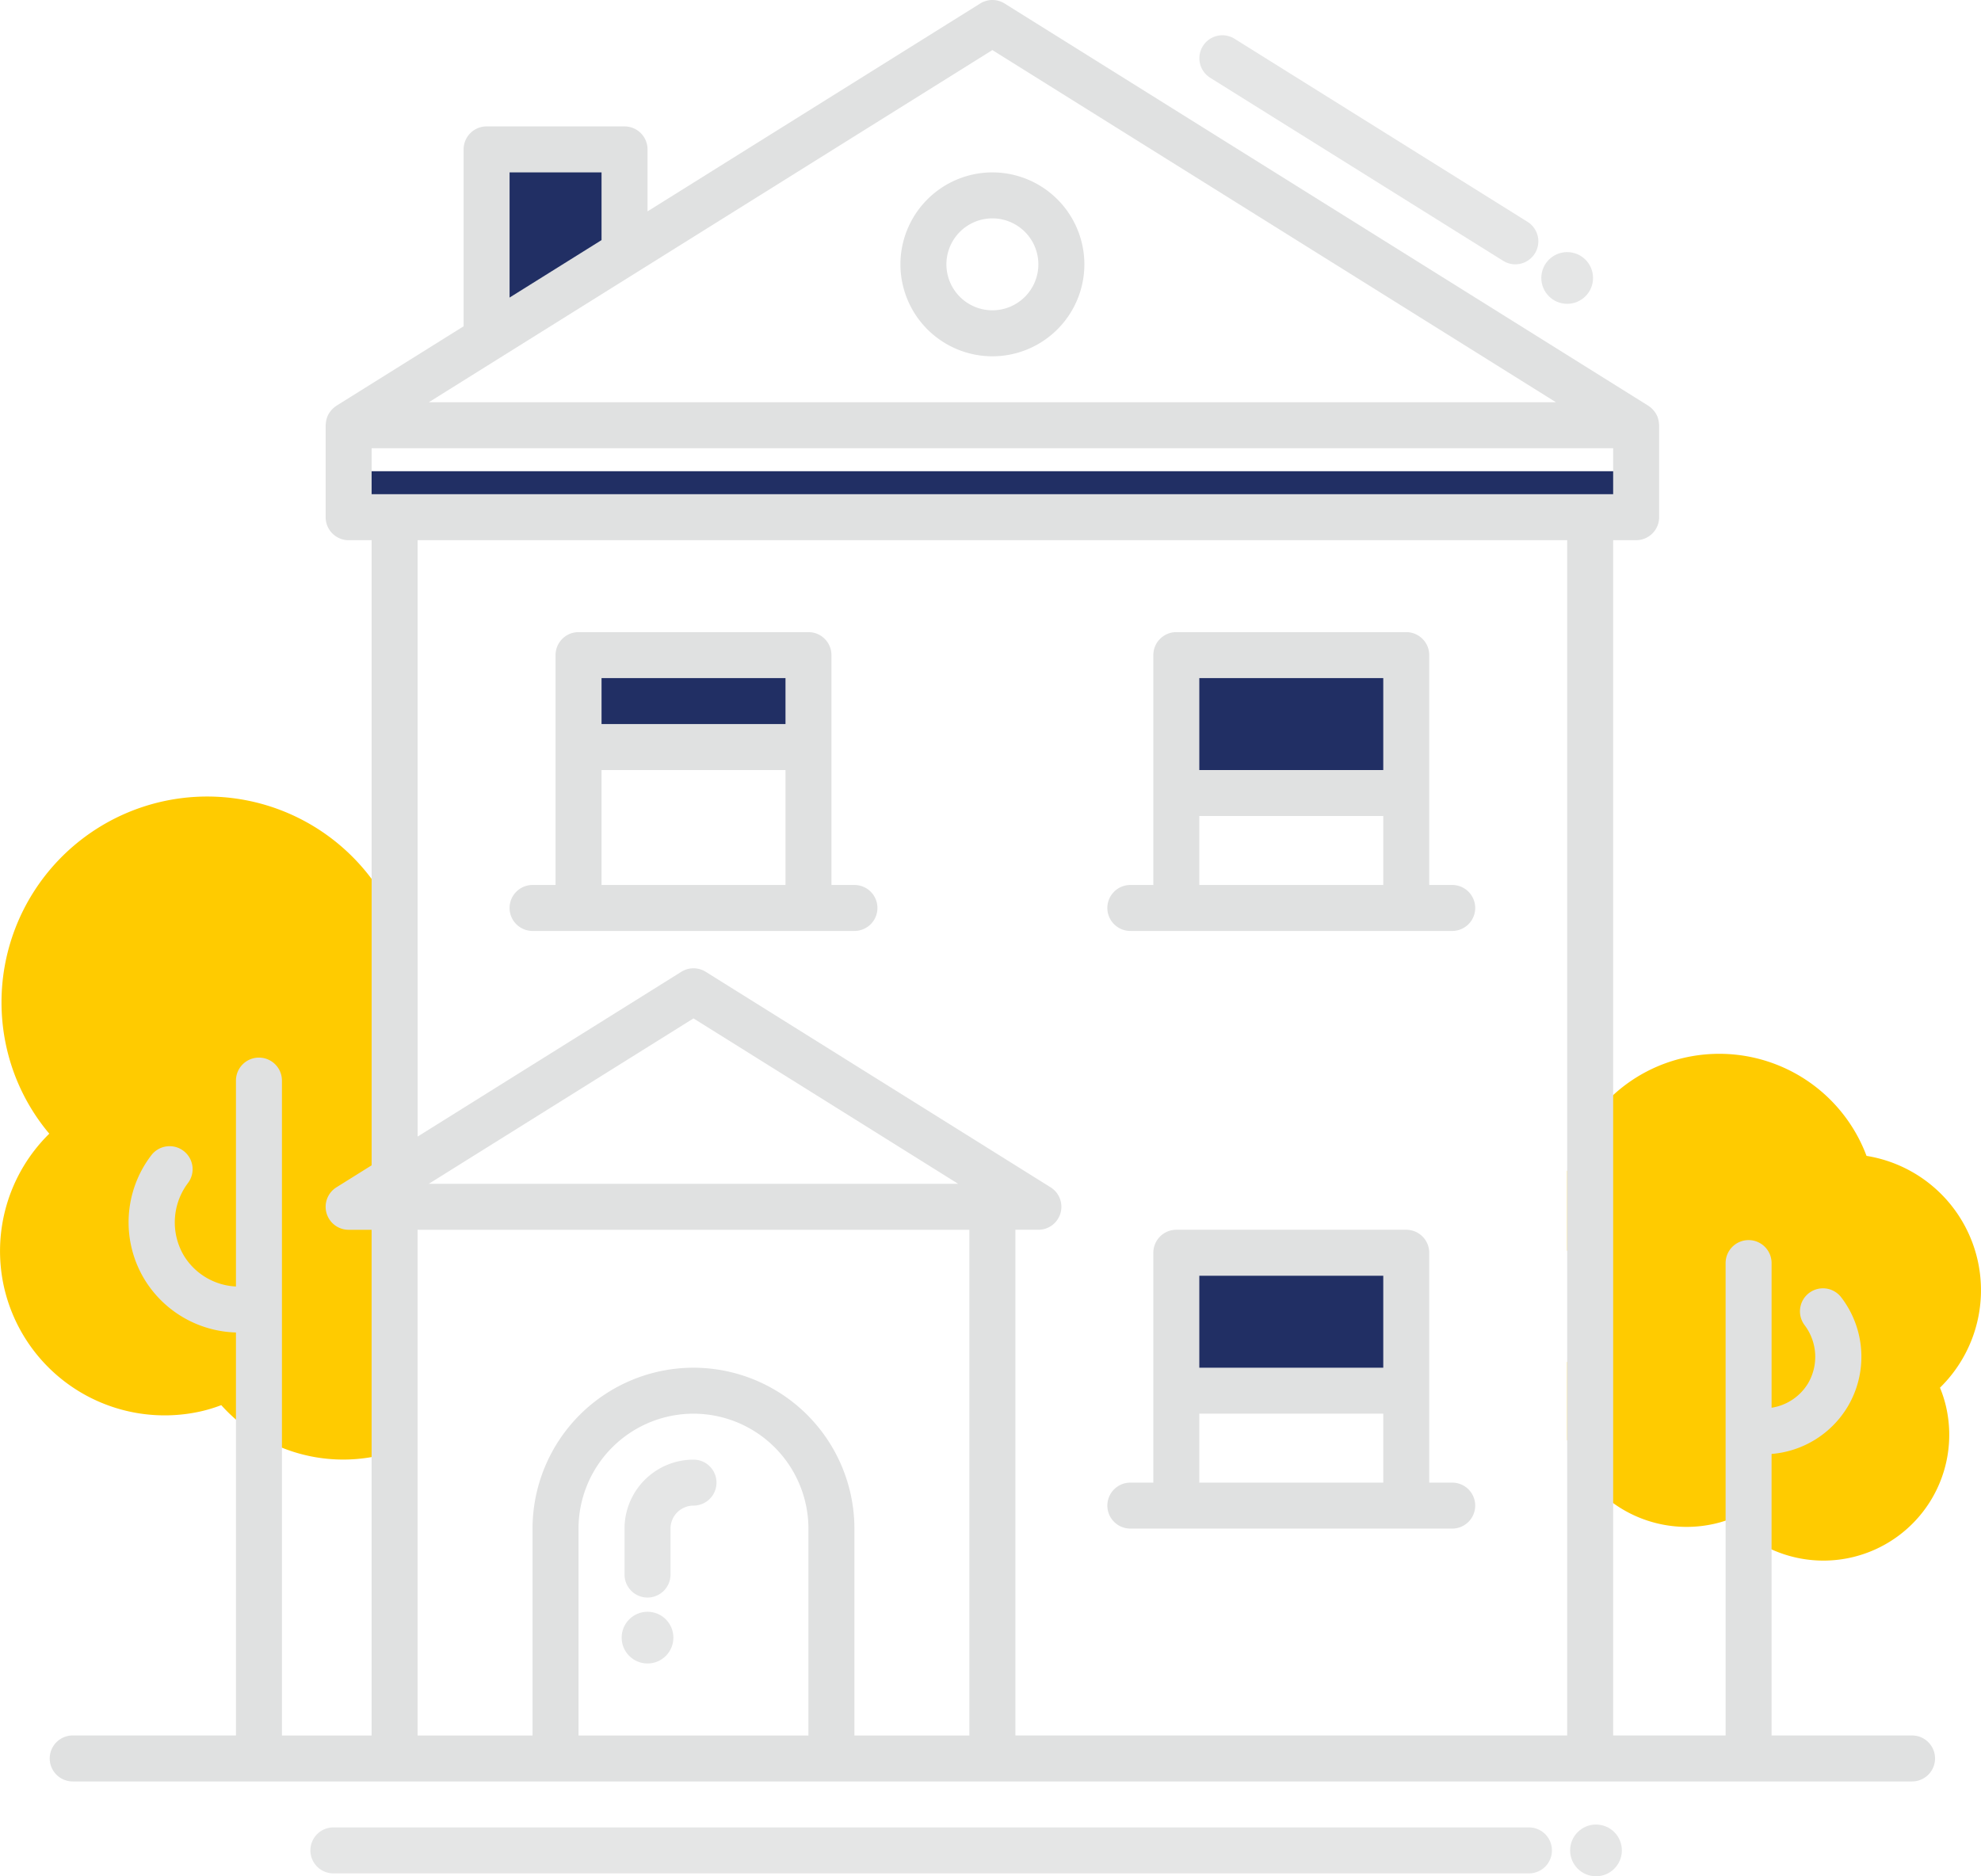 <svg id="graphic_house" xmlns="http://www.w3.org/2000/svg" width="350" height="331.566" viewBox="0 0 350 331.566">
  <g id="Group_21" data-name="Group 21">
    <rect id="Rectangle_45" data-name="Rectangle 45" width="227.476" height="8.124" transform="translate(61.596 83.272)" fill="#212f64"/>
    <path id="Path_44" data-name="Path 44" d="M-122.133,1001.7a24.1,24.1,0,0,0,6.662-22.484,24.036,24.036,0,0,0-19.64-18.482,27.781,27.781,0,0,0-32.09-17.365,27.489,27.489,0,0,0-12.674,6.621A27.9,27.9,0,0,0-188,963.433v13.994a27.449,27.449,0,0,0,5.545,10.825A22.121,22.121,0,0,0-188,997.21v13.73a22.146,22.146,0,0,0,8.124,11.151,22.15,22.15,0,0,0,17.893,3.656,20.693,20.693,0,0,0,2.762-.833,22.207,22.207,0,0,0,21.367,6.8,22.231,22.231,0,0,0,16.817-26.566A21.38,21.38,0,0,0-122.133,1001.7Z" transform="translate(464.886 -756.471)" fill="#ffcb00"/>
    <path id="Path_45" data-name="Path 45" d="M-295.675,921.192a36.377,36.377,0,0,0-27.5,43.464,35.886,35.886,0,0,0,7.555,15.233,29.083,29.083,0,0,0-8,27.094,29.105,29.105,0,0,0,34.771,21.976,26.6,26.6,0,0,0,3.615-1.1,28.934,28.934,0,0,0,27.947,8.9,25.861,25.861,0,0,0,2.681-.731v-94.24A36.265,36.265,0,0,0-295.675,921.192Z" transform="translate(324.327 -779.548)" fill="#ffcb00"/>
    <path id="Path_46" data-name="Path 46" d="M-257.628,882.279V864H-282v32.5h1.625Z" transform="translate(367.969 -837.597)" fill="#212f64"/>
    <rect id="Rectangle_46" data-name="Rectangle 46" width="40.621" height="24.372" transform="translate(207.831 115.769)" fill="#212f64"/>
    <rect id="Rectangle_47" data-name="Rectangle 47" width="40.621" height="16.248" transform="translate(102.217 115.769)" fill="#212f64"/>
    <rect id="Rectangle_48" data-name="Rectangle 48" width="40.621" height="24.372" transform="translate(207.831 221.383)" fill="#212f64"/>
    <path id="Path_47" data-name="Path 47" d="M9.028,1157.686H-15.791v-49.75a17.313,17.313,0,0,0,13.407-8.289,17.256,17.256,0,0,0-1.087-19.368,4.061,4.061,0,0,0-5.691-.788,4.062,4.062,0,0,0-.788,5.691,9.281,9.281,0,0,1,.6,10.287,9.153,9.153,0,0,1-6.438,4.3v-25.561a4.062,4.062,0,0,0-4.062-4.062,4.063,4.063,0,0,0-4.062,4.062v83.475H-43.779V946.459h4.062a4.064,4.064,0,0,0,4.062-4.062V926.148c0-.041-.01-.079-.012-.12,0-.075-.016-.144-.022-.217A3.987,3.987,0,0,0-35.9,924.8c-.016-.049-.026-.1-.045-.146a4,4,0,0,0-.569-.977c-.047-.061-.093-.118-.144-.177a4.032,4.032,0,0,0-.867-.764c-.014-.01-.022-.025-.037-.032L-151.3,851.617a4.065,4.065,0,0,0-4.306,0l-58.778,36.735V877.4a4.064,4.064,0,0,0-4.062-4.062h-24.372a4.064,4.064,0,0,0-4.062,4.062v31.26L-269.346,922.7c-.014.008-.024.024-.039.032a4.131,4.131,0,0,0-.865.762c-.051.059-.1.118-.146.179a4.01,4.01,0,0,0-.567.979c-.018.045-.028.094-.045.14a4.161,4.161,0,0,0-.215,1.022c-.006.071-.018.136-.02.207,0,.042-.012.081-.012.124V942.4a4.064,4.064,0,0,0,4.062,4.062h4.062v110.47l-6.215,3.885a4.061,4.061,0,0,0-1.751,4.566,4.06,4.06,0,0,0,3.9,2.941h4.062v89.366h-15.842V1041.958a4.061,4.061,0,0,0-4.062-4.062,4.062,4.062,0,0,0-4.062,4.062v36.386a11.423,11.423,0,0,1-9.217-5.48,11.556,11.556,0,0,1,.735-12.8,4.061,4.061,0,0,0-.788-5.689,4.061,4.061,0,0,0-5.691.788,19.493,19.493,0,0,0-1.225,21.878,19.573,19.573,0,0,0,16.185,9.43v71.214h-28.841a4.064,4.064,0,0,0-4.062,4.062,4.063,4.063,0,0,0,4.062,4.062H9.028a4.062,4.062,0,0,0,0-8.124ZM-43.779,938.334H-263.131V930.21H-43.779Zm-194.98-56.869h16.248V893.43l-16.248,10.155Zm85.3-21.615,99.574,62.235H-253.029Zm-101.552,86.608H-51.9v211.228h-97.49v-89.366h4.062a4.062,4.062,0,0,0,3.906-2.941,4.065,4.065,0,0,0-1.753-4.566l-60.931-38.082a4.065,4.065,0,0,0-4.306,0l-46.592,29.119ZM-159.5,1060.2h-93.533l46.767-29.231Zm-67.077,97.49v-36.558a20.334,20.334,0,0,1,20.31-20.311,20.333,20.333,0,0,1,20.31,20.311v36.558Zm48.745,0v-36.558a28.466,28.466,0,0,0-28.435-28.435,28.466,28.466,0,0,0-28.435,28.435v36.558h-20.31v-89.366h97.49v89.366Z" transform="translate(328.789 -851)" fill="#e0e1e1"/>
    <circle id="Ellipse_1" data-name="Ellipse 1" cx="4.57" cy="4.57" r="4.57" transform="translate(277.408 322.427)" fill="#e5e6e6"/>
    <circle id="Ellipse_2" data-name="Ellipse 2" cx="4.57" cy="4.57" r="4.57" transform="translate(272.316 44.551)" fill="#e5e6e6"/>
    <circle id="Ellipse_3" data-name="Ellipse 3" cx="4.57" cy="4.57" r="4.57" transform="translate(109.833 284.825)" fill="#e5e6e6"/>
    <path id="Path_48" data-name="Path 48" d="M-82.036,1010H-293.264a4.062,4.062,0,0,0-4.062,4.062,4.062,4.062,0,0,0,4.062,4.062H-82.036a4.064,4.064,0,0,0,4.062-4.062A4.064,4.064,0,0,0-82.036,1010Z" transform="translate(352.167 -687.066)" fill="#e5e6e6"/>
    <path id="Path_49" data-name="Path 49" d="M-223.938,958.807h56.869a4.063,4.063,0,0,0,4.062-4.062,4.064,4.064,0,0,0-4.062-4.062h-4.062V910.062A4.063,4.063,0,0,0-175.193,906h-40.621a4.063,4.063,0,0,0-4.062,4.062v40.621h-4.062A4.064,4.064,0,0,0-228,954.745,4.063,4.063,0,0,0-223.938,958.807Zm12.186-44.683h32.5v16.248h-32.5Zm0,24.373h32.5v12.186h-32.5Z" transform="translate(423.645 -794.293)" fill="#e0e1e1"/>
    <path id="Path_50" data-name="Path 50" d="M-219.069,958.807a4.063,4.063,0,0,0,4.062-4.062,4.064,4.064,0,0,0-4.062-4.062h-4.062V910.062A4.063,4.063,0,0,0-227.193,906h-40.621a4.063,4.063,0,0,0-4.062,4.062v40.621h-4.062A4.064,4.064,0,0,0-280,954.745a4.063,4.063,0,0,0,4.062,4.062h56.869Zm-44.683-44.683h32.5v8.124h-32.5Zm0,36.559v-20.31h32.5v20.31Z" transform="translate(370.031 -794.293)" fill="#e0e1e1"/>
    <path id="Path_51" data-name="Path 51" d="M-223.938,1010.807h56.869a4.064,4.064,0,0,0,4.062-4.062,4.063,4.063,0,0,0-4.062-4.062h-4.062V962.062A4.064,4.064,0,0,0-175.193,958h-40.621a4.064,4.064,0,0,0-4.062,4.062v40.621h-4.062a4.063,4.063,0,0,0-4.062,4.062A4.064,4.064,0,0,0-223.938,1010.807Zm12.186-44.683h32.5v16.248h-32.5Zm0,24.372h32.5v12.186h-32.5Z" transform="translate(423.645 -740.68)" fill="#e0e1e1"/>
    <path id="Path_52" data-name="Path 52" d="M-229.752,866A16.267,16.267,0,0,0-246,882.248,16.267,16.267,0,0,0-229.752,898.5,16.267,16.267,0,0,0-213.5,882.248,16.267,16.267,0,0,0-229.752,866Zm0,24.372a8.132,8.132,0,0,1-8.124-8.124,8.132,8.132,0,0,1,8.124-8.124,8.132,8.132,0,0,1,8.124,8.124A8.132,8.132,0,0,1-229.752,890.372Z" transform="translate(405.086 -835.535)" fill="#e0e1e1"/>
    <path id="Path_53" data-name="Path 53" d="M-218.083,861.579l51.759,32.346a4.032,4.032,0,0,0,2.147.618,4.058,4.058,0,0,0,3.449-1.909,4.061,4.061,0,0,0-1.292-5.6l-51.759-32.348a4.062,4.062,0,0,0-5.6,1.294A4.065,4.065,0,0,0-218.083,861.579Z" transform="translate(431.9 -847.835)" fill="#e5e6e6"/>
    <path id="Path_54" data-name="Path 54" d="M-257.814,978A12.2,12.2,0,0,0-270,990.186v8.124a4.064,4.064,0,0,0,4.062,4.062,4.064,4.064,0,0,0,4.062-4.062v-8.124a4.066,4.066,0,0,1,4.062-4.062,4.063,4.063,0,0,0,4.062-4.062A4.063,4.063,0,0,0-257.814,978Z" transform="translate(380.341 -720.059)" fill="#e5e6e6"/>
  </g>
</svg>
